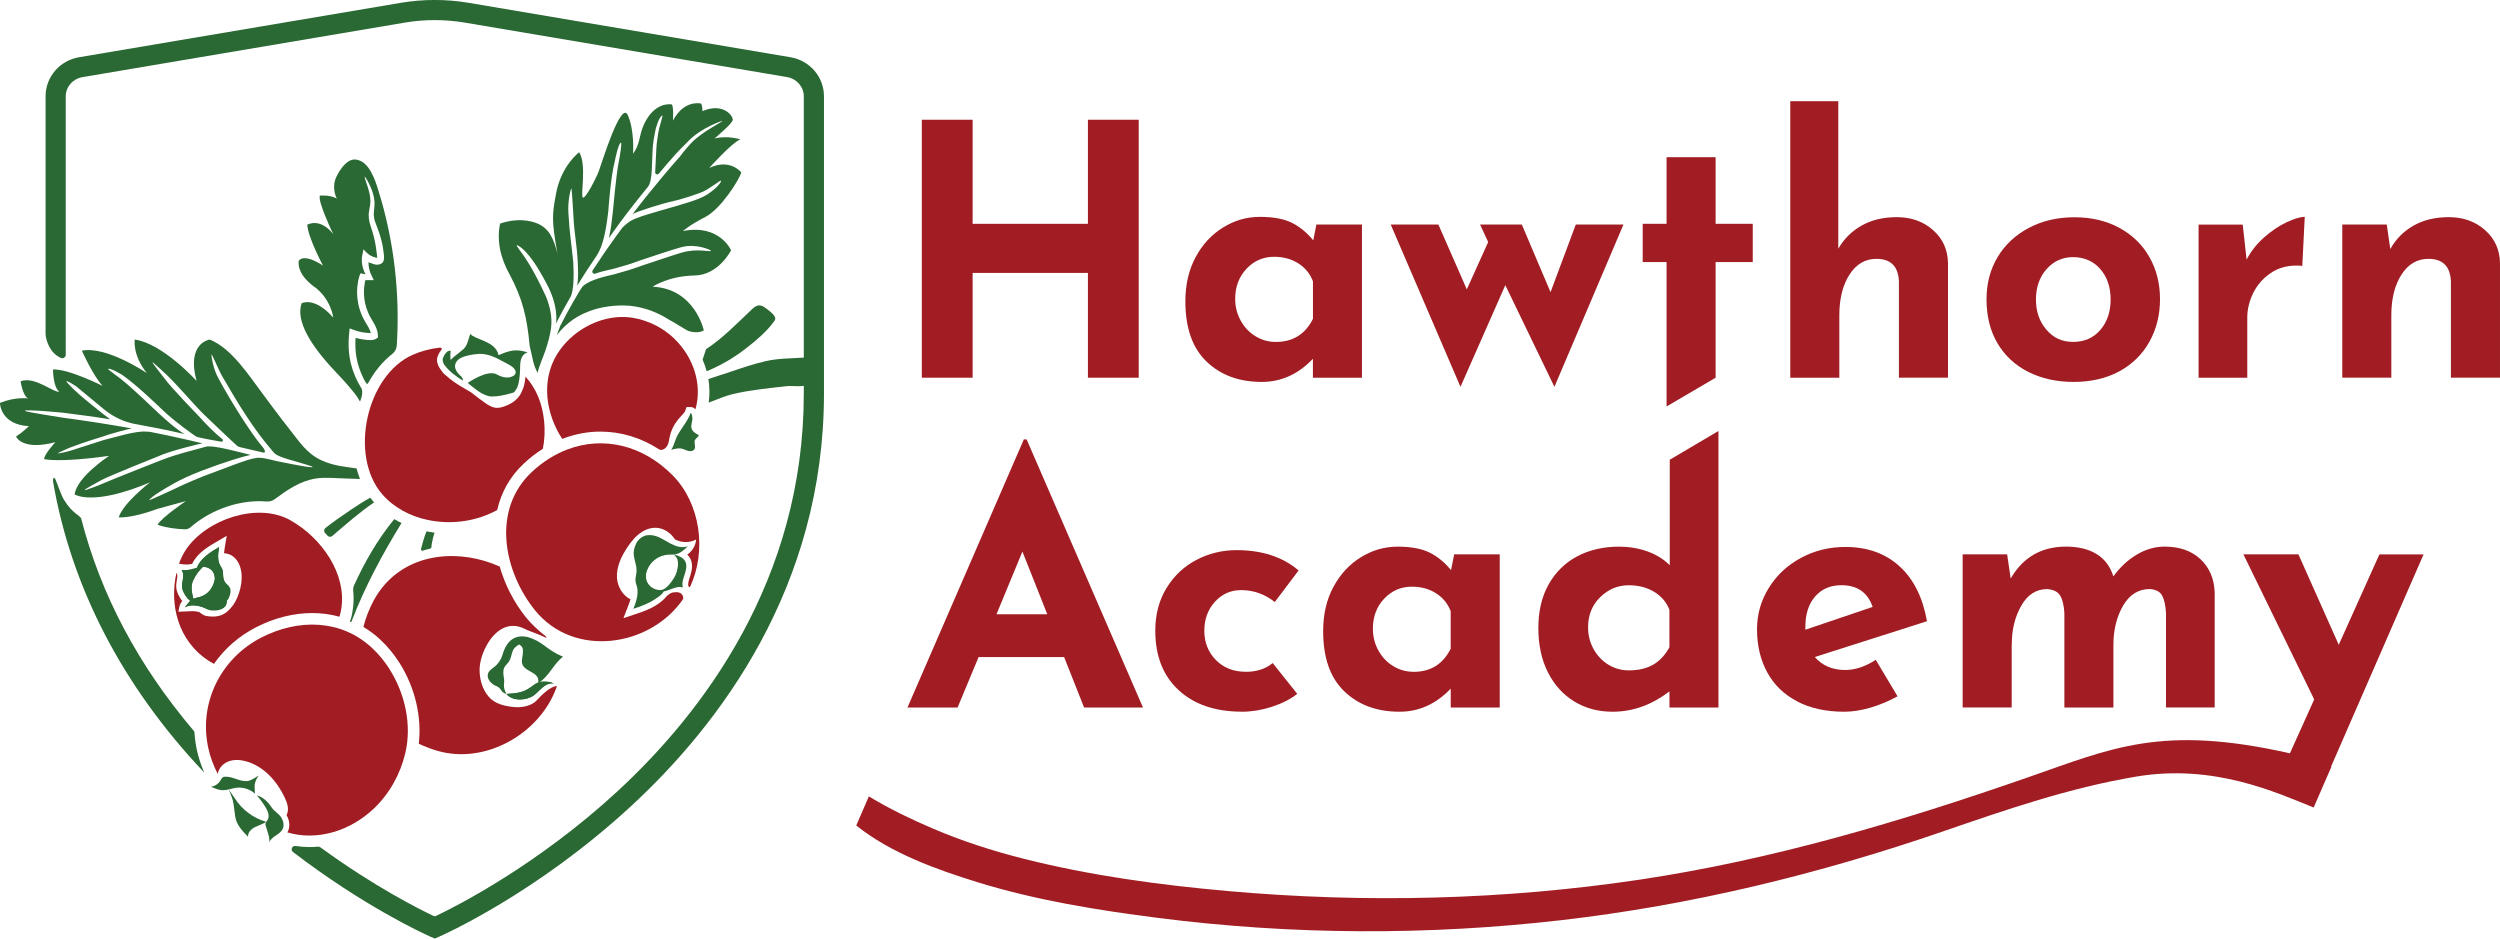 <?xml version="1.0" encoding="UTF-8"?>
<svg id="Layer_1" data-name="Layer 1" xmlns="http://www.w3.org/2000/svg" viewBox="0 0 510.24 191.58">
  <defs>
    <style>
      .cls-1 {
        fill: #a11d23;
      }

      .cls-2 {
        fill: #2a6934;
      }
    </style>
  </defs>
  <polygon class="cls-1" points="198.51 55.7 222.04 55.7 222.04 77.09 232.41 77.09 232.41 24.44 222.04 24.44 222.04 45.68 198.51 45.68 198.51 24.44 188.14 24.44 188.14 77.09 198.51 77.09 198.51 55.7"/>
  <path class="cls-1" d="M257.52,77.95c3.96,0,7.44-1.57,10.44-4.72v3.86h10.01v-31.26h-9.3l-.64,3.22c-1.24-1.52-2.67-2.71-4.29-3.54-1.62-.83-3.82-1.25-6.58-1.25s-5.17.72-7.51,2.15c-2.34,1.43-4.21,3.45-5.61,6.04-1.41,2.6-2.11,5.61-2.11,9.05,0,5.44,1.44,9.54,4.33,12.3,2.88,2.77,6.64,4.15,11.27,4.15ZM254.41,54.84c1.55-1.62,3.42-2.43,5.62-2.43,1.91,0,3.56.45,4.97,1.36,1.41.91,2.4,2.12,2.97,3.65v7.65c-1.57,3.15-4.1,4.72-7.58,4.72-1.48,0-2.85-.38-4.11-1.14-1.26-.76-2.28-1.82-3.04-3.18-.76-1.36-1.14-2.85-1.14-4.47,0-2.48.78-4.53,2.32-6.15Z"/>
  <polygon class="cls-1" points="307.23 58.2 317.25 78.95 331.34 45.83 321.61 45.83 316.46 59.63 310.6 45.83 302.08 45.83 303.73 49.4 299.37 59.06 293.57 45.83 283.84 45.83 298.08 78.95 307.23 58.2"/>
  <polygon class="cls-1" points="340.14 82.96 350.15 77.09 350.15 53.48 357.73 53.48 357.73 45.68 350.15 45.68 350.15 32.09 340.14 32.09 340.14 45.68 335.27 45.68 335.27 53.48 340.14 53.48 340.14 82.96"/>
  <path class="cls-1" d="M375.4,64.35c0-3.38.69-6.15,2.07-8.3,1.38-2.15,3.22-3.22,5.51-3.22,2.91,0,4.44,1.53,4.58,4.58v19.67h10.02v-23.39c-.05-2.72-1.06-4.96-3.04-6.72-1.98-1.76-4.45-2.65-7.4-2.65-2.77,0-5.16.57-7.19,1.72-2.03,1.14-3.61,2.72-4.76,4.72v-30.11h-9.8v56.44h10.01v-12.73Z"/>
  <path class="cls-1" d="M413.99,75.91c2.69,1.36,5.78,2.04,9.26,2.04s6.69-.73,9.33-2.18c2.65-1.45,4.69-3.47,6.12-6.04,1.43-2.58,2.15-5.46,2.15-8.66s-.72-6.06-2.15-8.58c-1.43-2.53-3.47-4.52-6.12-5.97s-5.71-2.18-9.19-2.18-6.59.73-9.33,2.18c-2.74,1.45-4.86,3.45-6.37,5.97-1.5,2.53-2.25,5.39-2.25,8.58,0,3.48.75,6.49,2.25,9.01,1.5,2.53,3.6,4.47,6.29,5.83ZM417.68,54.95c1.43-1.64,3.24-2.47,5.44-2.47s4.14.81,5.54,2.43c1.41,1.62,2.11,3.7,2.11,6.22s-.71,4.6-2.11,6.22c-1.41,1.62-3.26,2.43-5.54,2.43s-4.01-.82-5.44-2.47c-1.43-1.65-2.15-3.71-2.15-6.19s.72-4.54,2.15-6.19Z"/>
  <path class="cls-1" d="M458.66,64.85c0-1.72.4-3.4,1.21-5.04s1.98-2.99,3.51-4.04c1.52-1.05,3.29-1.57,5.29-1.57.52,0,.93.02,1.22.07l.5-10.01c-.91,0-2.15.37-3.72,1.11s-3.11,1.78-4.61,3.11c-1.5,1.34-2.68,2.84-3.54,4.51l-.79-7.15h-9.01v31.26h9.94v-12.23Z"/>
  <path class="cls-1" d="M507.2,46.97c-1.98-1.76-4.45-2.65-7.4-2.65-2.77,0-5.16.57-7.19,1.72-2.03,1.14-3.61,2.74-4.76,4.79l-.72-5.01h-9.08v31.26h10.01v-12.73c0-3.38.69-6.15,2.07-8.3,1.38-2.15,3.22-3.22,5.51-3.22,2.91,0,4.44,1.53,4.58,4.58v19.67h10.02v-23.39c-.05-2.72-1.06-4.96-3.04-6.72Z"/>
  <path class="cls-1" d="M199.73,134.1h17.45l4.08,10.3h12.02l-23.75-54.72h-.57l-23.75,54.72h10.23l4.29-10.3ZM208.67,112.57l5.08,12.8h-10.37l5.29-12.8Z"/>
  <path class="cls-1" d="M253.45,145.26c2,0,4.04-.33,6.12-1,2.07-.67,3.8-1.55,5.19-2.65l-5.01-6.29c-1.43,1.19-3.24,1.79-5.44,1.79-2.53,0-4.58-.8-6.15-2.4-1.57-1.6-2.36-3.59-2.36-5.97s.73-4.36,2.18-5.94,3.23-2.36,5.33-2.36c2.53,0,4.82.81,6.87,2.43l4.86-6.44c-3.24-2.76-7.47-4.15-12.66-4.15-2.91,0-5.63.66-8.15,1.97-2.53,1.31-4.57,3.22-6.12,5.72-1.55,2.5-2.32,5.43-2.32,8.76,0,5.15,1.59,9.19,4.76,12.12,3.17,2.93,7.48,4.4,12.91,4.4Z"/>
  <path class="cls-1" d="M306.09,144.4v-31.26h-9.3l-.64,3.22c-1.24-1.52-2.67-2.71-4.29-3.54-1.62-.83-3.82-1.25-6.58-1.25s-5.17.72-7.51,2.15c-2.34,1.43-4.21,3.45-5.61,6.04-1.41,2.6-2.11,5.61-2.11,9.05,0,5.44,1.44,9.54,4.33,12.3,2.88,2.77,6.64,4.15,11.27,4.15,3.96,0,7.44-1.57,10.44-4.72v3.86h10.01ZM288.49,137.11c-1.48,0-2.85-.38-4.11-1.14-1.26-.76-2.28-1.82-3.04-3.18-.76-1.36-1.14-2.85-1.14-4.47,0-2.48.78-4.53,2.32-6.15,1.55-1.62,3.42-2.43,5.62-2.43,1.91,0,3.56.45,4.97,1.36,1.41.91,2.4,2.12,2.97,3.65v7.65c-1.57,3.15-4.1,4.72-7.58,4.72Z"/>
  <path class="cls-1" d="M350.73,144.4v-56.44l-9.94,5.87v21.53c-1.24-1.24-2.77-2.18-4.58-2.83-1.81-.64-3.74-.96-5.79-.96-3.19,0-6.03.66-8.51,1.97-2.48,1.31-4.42,3.22-5.83,5.72-1.41,2.5-2.11,5.47-2.11,8.91s.65,6.51,1.97,9.08c1.31,2.58,3.11,4.55,5.4,5.94s4.89,2.07,7.8,2.07c4.1,0,7.96-1.38,11.59-4.15v3.29h10.01ZM337.42,135.64c-1.34.79-3,1.18-5.01,1.18-1.48,0-2.85-.38-4.11-1.14-1.26-.76-2.28-1.82-3.04-3.18-.76-1.36-1.14-2.85-1.14-4.47,0-2.48.82-4.53,2.47-6.15,1.65-1.62,3.59-2.43,5.83-2.43,2,0,3.74.45,5.22,1.36,1.48.91,2.5,2.12,3.08,3.65v7.65c-.86,1.57-1.96,2.75-3.29,3.54Z"/>
  <path class="cls-1" d="M366.78,143.15c2.69,1.41,5.9,2.11,9.62,2.11,1.72,0,3.53-.29,5.44-.86,1.91-.57,3.72-1.33,5.44-2.29l-4.44-7.44c-2.15,1.38-4.22,2.07-6.22,2.07-2.62,0-4.7-.88-6.22-2.65l22.89-7.3c-.86-4.86-2.73-8.61-5.62-11.23-2.89-2.62-6.57-3.93-11.05-3.93-3.29,0-6.32.75-9.08,2.25-2.77,1.5-4.95,3.54-6.54,6.12-1.6,2.58-2.4,5.39-2.4,8.44,0,3.29.69,6.21,2.07,8.76,1.38,2.55,3.42,4.53,6.12,5.94ZM368.47,127.88c0-2.57.67-4.62,2-6.15,1.33-1.53,3.12-2.29,5.36-2.29,3.24,0,5.36,1.48,6.37,4.43l-13.73,4.65v-.64Z"/>
  <path class="cls-1" d="M410.6,131.46c0-2.96.64-5.57,1.93-7.83,1.29-2.26,3.05-3.4,5.29-3.4,1.29.1,2.17.54,2.65,1.32s.76,1.97.86,3.54v19.31h10.01v-12.8c0-3.05.66-5.71,1.97-7.98,1.31-2.26,3.14-3.4,5.47-3.4,1.24.1,2.07.54,2.5,1.32s.69,1.97.79,3.54v19.31h9.94v-23.46c-.1-2.81-1.06-5.08-2.9-6.8-1.84-1.72-4.28-2.57-7.33-2.57-1.96,0-3.85.55-5.69,1.64-1.84,1.1-3.42,2.58-4.76,4.44-.62-2-1.75-3.52-3.4-4.54-1.65-1.03-3.73-1.54-6.26-1.54-5.01,0-8.77,2.17-11.3,6.51l-.72-4.94h-9.08v31.26h10.01v-12.95Z"/>
  <path class="cls-1" d="M485.63,113.14l-8.3,18.46-8.23-18.46h-11.23l14.45,29.61-4.96,11c-26.22-5.92-36.3-1.06-53.54,4.93-25.89,9.01-51.97,16.78-79.14,20.85-27.8,4.16-56.1,4.82-84.08,2.33-14.02-1.25-28.14-3.16-41.81-6.63-6.24-1.58-12.36-3.55-18.29-6.08-4.64-1.98-8.93-4.05-13.17-6.61l-2.57,5.94c7.05,5.66,16.53,9.04,24.8,11.59,12,3.7,24.5,5.71,36.93,7.29,27.25,3.47,54.82,3.59,82.11.45,26.63-3.07,52.59-9.39,77.92-18.11,13.1-4.51,25.77-8.89,39.46-11.2,15.86-2.67,28.57,3.24,36.23,6.31l3.6-8.28s-.03-.06-.04-.09l18.87-43.29h-9.01Z"/>
  <g>
    <path class="cls-1" d="M79.51,136.57c-1.02-1.6-2.22-3.06-3.57-4.32-6.38-5.94-15.16-5.96-22.6-2.13-8.29,4.26-12.82,13.33-10.84,22.5.4,1.86,1.07,3.65,1.94,5.34.17-1.16,1.09-2.14,2.2-2.56,1.16-.44,2.46-.34,3.65,0,3.55,1.01,6.24,4.03,7.82,7.37.53,1.11.95,2.43.41,3.53-.01.02-.03.04-.04.06.67,1.13.76,2.47.21,3.48-.01.02-.03.03-.04.05,6.18,1.82,12.85-.35,17.58-4.8,3.24-3.04,5.49-7.1,6.5-11.42,1.34-5.7-.03-12.06-3.23-17.1Z"/>
    <path class="cls-2" d="M138.2,113.36s-.1-.03-.16-.04c-.19-.03-.43-.06-.53-.13.18.14.39.35.55.59.36.54.34,1.31.31,1.58-.1.83-.26,1.68-.73,2.46-1.52,2.53-2.56,2.62-2.9,2.61-.62.01-1.24-.21-1.75-.57-.05-.03-.1-.07-.14-.1-.08-.06-.15-.14-.22-.21-.07-.07-.13-.14-.19-.21-.05-.06-.1-.13-.15-.2-.07-.1-.12-.2-.17-.31-.03-.06-.06-.11-.09-.17-.07-.17-.12-.35-.15-.54-.03-.24-.05-.45-.04-.67,0-.22.04-.43.11-.67.04-.13.08-.26.12-.38.16-.45.39-.86.68-1.24.43-.56.98-1.04,1.61-1.38.21-.11.42-.21.65-.29.44-.16.91-.26,1.38-.29.48-.02.96.02,1.44-.06,1.01-.18,1.82-.93,2.56-1.65-1.13.42-2.39.04-3.46-.51-1.34-.69-2.59-1.7-4.16-1.77-.21-.01-.42,0-.63.02-.8.1-1.49.54-1.98,1.17-.23.29-.37.63-.51.97-.25.62-.37,1.31-.29,1.97.1.81.39,1.6.51,2.4.04.27.06.54.05.81,0,.18-.03.37-.06.55-.09.55-.22,1.09-.14,1.64.05.34.19.66.28.98.05.2.09.39.11.59.1.94-.12,1.9-.43,2.83-.13.38-.27.75-.41,1.11.3-.1.61-.2.91-.31,1.22-.43,2.45-.93,3.49-1.64.75-.52,1.31-.79,1.79-1.58,1.23-.24,2.89-1.3,3.92-.79-.07-.24-.1-.48-.1-.72,0-.49.13-.98.29-1.47.08-.24.16-.48.24-.72.32-1,.51-2.27-.41-3.02-.34-.28-.77-.48-1.19-.64Z"/>
    <path class="cls-2" d="M107.33,140.85c1.12-.54,2.12-1.36,3.34-1.62.82-.18,1.69-.08,2.45.28-.83-.19-1.69.22-2.35.76s-1.21,1.22-1.91,1.71c-1.46,1.02-4.3,1.17-5.5-.34,1.41-.11,2.67-.14,3.98-.78Z"/>
    <path class="cls-2" d="M107.6,129.99c-1.96-.38-4.05.11-5.09,3.79-.19.68-.61,1.29-1.07,1.83-.55.65-1.65,1.1-1.86,1.93-.26,1.03.65,2.08,1.81,2.53.99.39.76,1.28,1.97,1.55-.88-1.6-.3-2.05-.51-3.26-.13-.72-.24-1.5.09-2.15.25-.47.7-.8.98-1.26.59-.94.4-2.07,1.26-2.87.23-.21.49-.38.75-.55.33.15.61.43.73.78.2.56-.09,2.09-.12,2.26-.44,2.8,3.84,2.16,3.29,4.84,2.21-1.27,3.16-3.96,5.08-5.37-3.74-1.61-3.82-3-7.32-4.06Z"/>
    <path class="cls-2" d="M108.86,141.98c.7-.49,1.25-1.16,1.91-1.71s1.52-.95,2.35-.76c-.76-.36-2.02-.54-2.84-.37-1.21.26-1.83,1.17-2.94,1.71-1.31.64-2.57.67-3.98.78,1.21,1.52,4.04,1.37,5.5.34Z"/>
    <path class="cls-2" d="M52.03,161.98c-1.04-.94-2.51-1.39-3.9-1.19-.87.13-1.7.49-2.58.49-.87,0-1.69-.36-2.48-.71.79-.11,1.53-.6,1.93-1.29.14-.24.26-.51.5-.65.14-.08.31-.11.47-.11,1.66-.08,3.25,1.25,4.85.82.72-.19,1.3-.72,1.98-1.02-.56.67-.89,1.56-.83,2.43l.06,1.24Z"/>
    <path class="cls-2" d="M46.67,161.11c.44,1.11.84,1.93.99,2.95.14.91.23,1.69.35,2.6.23,1.65,1.46,2.95,2.62,4.13-.09-.85.62-1.57,1.38-1.96s1.62-.59,2.29-1.11c-2.6-.75-4.93-2.47-6.36-4.77l-1.29-1.84Z"/>
    <path class="cls-2" d="M52.41,162.35c.7.77,1.32,1.62,1.85,2.52.45.77.83,1.78.33,2.52-.14.21-.35.39-.41.64-.04.18,0,.37.06.54.32,1.11.82,2.21.74,3.36.39-1.21,2.06-1.53,2.67-2.65.42-.79.2-1.79-.31-2.53s-1.39-1.18-1.87-1.93c-1.44-2.24-3.06-2.47-3.06-2.47Z"/>
    <path class="cls-2" d="M141.17,86.38c.07-.35.16-.69.14-1.06-.01-.21-.04-.43-.09-.63,0-.02-.22-.51-.25-.43-.68,1.93-2.24,3.4-3.02,5.29-.31.76-.5,1.58-.95,2.26.7-.2,1.44-.4,2.15-.24.46.11.88.36,1.34.47s1.04.02,1.26-.4c.3-.55-.18-1.29.1-1.85.19-.38.69-.58.76-.99-.6-.3-1.3-.7-1.47-1.4-.09-.36-.04-.69.03-1.03Z"/>
    <path class="cls-2" d="M45.98,122.74c.85-.39.96-1.53.65-2.37-.31-.84-.9-1.58-1.05-2.45-.11-.59,0-1.23-.23-1.78-.11-.26-.28-.49-.41-.73-.62-1.12-.43-2.49-.22-3.76-1.88,1.1-3.91,2.38-4.58,4.38,1.17-.78,3.02-.24,3.51,1.02.35.91.08,2.04.67,2.82.48.63,1.4.88,1.77,1.57l-.1,1.31Z"/>
    <path class="cls-2" d="M43.79,118.45c-.35,1.58-1.37,2.92-3.02,3.39-.4.11-.81.17-1.19.33-.82.34-1.35,1.09-1.84,1.81.87-.55,2-.49,2.99-.25s1.96.63,2.99.68c.75.04,2.15-.18,2.44-1.02s.14-2.21-.29-2.96c-.28-.49-.73-.86-1.13-1.26-.4-.4-.77-.88-.83-1.45-.02.25-.06.5-.12.74Z"/>
    <path class="cls-2" d="M39.47,122.22c.09.33.18.64.27.94-.03-.11-.89-.5-1.03-.62-.34-.28-.63-.62-.86-1-.5-.82-.82-1.49-.66-2.49.15-.93.41-1.95-.12-2.73,1.61.24,3.43-.15,4.8-1.05-1.11.91-1.89,1.96-2.48,3.25-.51,1.11-.25,2.48.09,3.7Z"/>
    <path class="cls-2" d="M46.96,120.06c-.31-.84-1.23-.96-1.38-2.14-.08-.6,0-1.23-.23-1.78-.11-.26-.28-.49-.41-.73-.62-1.12-.43-2.49-.22-3.76-1.88,1.1-3.91,2.38-4.58,4.38.3-.2.65-.31,1.01-.35-1.28.16-2.74.86-4.08.65.53.78.27,1.79.12,2.73-.16,1,.15,1.67.66,2.49.23.38.52.71.86,1,.03.02.08.05.15.09-.44.38-.79.86-1.12,1.34.87-.55,2-.49,2.99-.25s1.53.82,2.56.87c.75.04,2.39,0,2.87-1.21.09-.24.12-.53.13-.84.56-.5.94-1.76.68-2.48ZM40.76,121.84c-.4.11-.81.17-1.19.33-.04.02-.07.04-.1.06-.33-1.22-.59-2.58-.08-3.69.51-1.11,1.17-2.04,2.05-2.86.94.01,1.88.52,2.21,1.37.13.33.17.68.21,1.04-.02.12-.03.25-.06.37-.35,1.58-1.37,2.92-3.02,3.39Z"/>
    <path class="cls-1" d="M138.08,120.85c-.28,0-.47.06-.74.07-.44.02-1.19.64-1.35.84-1.7,2.07-4.47,2.98-6.37,3.61l-2.38.79.91-2.34c.2-.52.39-1.02.53-1.5-1.57-.77-2.65-2.58-2.76-4.38-.13-2.27.91-4.44,2.18-6.32.8-1.19,1.73-2.32,2.95-3.08,2.68-1.68,5.3-.6,6.71,1.55,1.52.74,2.95.71,4.31.03,0,0,0,1.82-1.8,3.08.74.67,1.38,1.93.65,4.19l-.11.34c-.24.71-.45,1.45-.31,1.87.07.21.31.27.35.16,3.42-7.32,2.14-17.01-3.61-22.8-6.13-6.16-14.14-7.98-21.39-5.25-2.57.97-5.04,2.5-7.3,4.61-8.2,7.66-5.83,20.14.58,28.16,7.93,9.93,23.58,7.59,30.27-2.19.17-.25-.04-1.46-1.32-1.43Z"/>
    <g>
      <path class="cls-2" d="M90.81,74.6c.86,1.25,2.77,2.53,3.56,3.03.22.14.1-.43-.24-.81-.04-.04-1.06-.81-1.25-1.84h0c-.04-.27,0-.54.09-.8,0-.01.01-.03.02-.04.05-.11.1-.22.17-.32.08-.12.17-.23.27-.33.44-.42,1.03-.64,1.61-.81.47-.14.96-.24,1.45-.32.2-.03.4-.06.6-.08.26-.03.53-.06.8-.06,1.77-.02,3.32.78,4,1.15.54.3,1.09.6,1.68.89.19.09.38.2.57.31.36.22.68.48.9.81.13.2.36.54.1,1s-1.74,1.21-3.69.06c-1.95-1.15-5.99,1.72-5.99,1.72.82.65,2.7,2.37,4.34,2.7s4.99-.74,4.99-.74c.26-.16.43-.4.55-.67,0,.01,0,.04,0,.05.08-.12.15-.26.22-.41.13-.3.23-.66.31-1.03.2-.94.26-2.02.28-2.71,0-.17,0-.34.01-.51,0-.34.02-.68.07-1.02.03-.17.06-.33.11-.5.05-.16.12-.32.2-.47.17-.3.41-.56.69-.73.14-.08.3-.14.47-.17-.65-.25-1.35-.38-2.04-.44-1.7-.15-3.8.99-3.92.97-.55-2.87-4.72-3.09-5.77-4.34-.4,1.19-.52,1.93-.93,2.57-.14.21-.31.42-.54.62-.34.3-.7.58-1.06.86-.51.39-1.02.8-1.47,1.26h0s0,0,0,0c-.02-.1-.03-.2-.04-.3,0-.03,0-.06,0-.09-.03-.32-.02-.62,0-.87h0c0-.16.02-.3.03-.4,0-.01,0-.03,0-.04,0-.04.01-.08.01-.11,0,0,0,0,0-.01,0-.02,0-.03,0-.03,0,0-.05-.02-.14-.02-.09,0-.21.01-.36.08-.22.11-.5.34-.78.83-.09.16-.19.36-.28.58-.18.45-.01.97.35,1.5Z"/>
      <path class="cls-1" d="M107.26,76.86c-.13,1.34-.39,2.36-.78,3.07-.14.35-.33.68-.55.98-.74.97-1.83,1.62-2.98,2.03-.59.21-1.22.36-1.84.28-.72-.09-1.36-.49-1.96-.89-1.05-.71-2.05-1.5-3.05-2.28l-1.99-1.17c-.8-.47-2.06-1.29-3.11-2.27-.17-.13-.34-.27-.49-.43-.14-.15-.27-.32-.38-.5-.76-.96-1.19-2-.78-3.01.24-.58.51-1.02.78-1.34.16-.19-.1-.42-.4-.38-1.91.22-3.77.7-5.51,1.47-9.41,4.16-13.06,20.5-6.22,28.44,2.35,2.74,5.75,4.51,9.26,5.25,5.09,1.07,10.1.23,14.22-2.02.79-3.49,2.52-6.77,5.45-9.5,1.23-1.14,2.52-2.15,3.87-3,.35-1.79.46-3.7.25-5.7-.38-3.67-1.66-6.66-3.79-9.02Z"/>
      <path class="cls-1" d="M137.72,69.2c-2.37-2.31-5.39-3.8-8.53-4.33-4.14-.7-8.58.71-11.97,3.45-1.07.87-2.04,1.87-2.86,2.99-3.84,5.23-3.31,11.95-.13,17.44.17.29.35.56.53.84.08-.03.16-.08.25-.11,2.44-.92,4.98-1.39,7.54-1.39,4.18,0,8.3,1.24,11.96,3.62.58.38,1.8-.17,2.03-1.8.55-3.87,2.99-5.16,3.3-6.04l.28-.79h.85c.44,0,.74.21.96.47,1.49-5.18-.49-10.7-4.22-14.34Z"/>
    </g>
    <path class="cls-1" d="M59.31,106.2c-6.69-3.78-17.18-.24-21.36,5.98-.6.9-1.06,1.87-1.42,2.87l.7.11c.25.04.51.06.77.06.4,0,.82-.04,1.22-.13,1.01-2.2,3.31-3.55,4.88-4.46l2.17-1.27-.41,2.48c-.06.37-.11.73-.14,1.07,1.16.07,2.24.65,2.95,1.98,1.24,2.34.55,5.74-.67,7.94-.25.46-.57.9-.93,1.3-.52.56-1.8,2.2-5.03,1.57-.51-.1-.95-.45-1.37-.77-.08-.02-.15-.04-.23-.06-.39-.09-.75-.14-1.07-.14-.42,0-2.98.12-2.98.12.14-.2.12-1.53.81-2.16-.13-.17-.25-.34-.36-.52-.54-.88-1.05-1.86-.82-3.29l.05-.33c.11-.61.21-1.25.01-1.54l-.06-.1c-.08.37-.17.75-.23,1.13-.55,3.36-.25,6.85,1.06,9.97,1.32,3.12,3.68,5.84,6.76,7.45.02,0,.04.02.06.03,2.12-3.05,5.03-5.64,8.59-7.47,3.7-1.9,7.66-2.9,11.47-2.9,1.92,0,3.78.26,5.55.75.15-.49.27-.98.35-1.48,1.23-7.29-4.05-14.64-10.31-18.17ZM109.54,142.95c-1.06,1.14-3.1,1.53-4.72,1.35-1.95-.22-3.81-.63-5.09-2.12-1.28-1.49-1.85-3.5-1.85-5.47,0-1.74.71-3.93,1.88-5.73,1.74-2.66,4.37-4.21,7.47-2.56.65.35,2.89,1.06,3.79,1.56.45.25.79.19.18-.27-1.2-.9-2.83-2.43-3.91-3.78-2.38-2.98-4.23-6.55-5.3-10.3-8.04-3.62-18.15-2.94-23.93,4.23-.69.86-1.3,1.79-1.82,2.76-.89,1.64-1.59,3.45-2.07,5.33,1.2.72,2.33,1.56,3.39,2.54,1.49,1.38,2.82,2.99,3.96,4.78,3.18,5,4.59,11.02,3.95,16.52,1.32.63,2.67,1.13,3.98,1.5,9.73,2.72,20.71-3.58,24.1-12.92.04-.12.07-.24.11-.35-1.29.05-3,1.7-4.11,2.9Z"/>
    <path class="cls-2" d="M76.21,102.39c-.22-.26-.44-.53-.64-.81-1.32.71-2.6,1.55-3.87,2.4-1.78,1.19-3.58,2.44-5.29,3.79-.32.25-.34.72-.06,1.02.17.18.34.36.5.54.25.28.67.32.96.07,2.77-2.37,5.56-4.84,8.55-6.87-.05-.05-.1-.1-.15-.16Z"/>
    <path class="cls-2" d="M72.21,119.62c-.12.27-.16.57-.13.86.15,1.4.12,2.83-.13,4.28-.11.63-.21,1.28-.47,1.9-.07.18-.02.25.05.28.1.04.18,0,.24-.16,2.7-7.02,6.24-13.62,10.18-20.03-.51-.25-1-.52-1.48-.8-3.4,4.13-6.06,8.78-8.28,13.67Z"/>
    <path class="cls-2" d="M88.06,111.65c.02-.62.18-1.22.31-1.83.08-.37.2-.74.32-1.1-.55-.07-1.1-.16-1.65-.27-.47,1.19-.81,2.39-1.12,3.6-.04.16.14.4.27.36.53-.16,1.06-.31,1.59-.43.08-.02.26-.13.27-.34Z"/>
    <path class="cls-2" d="M54.36,102.35c.6.05,1.19-.09,1.68-.45,2.57-1.88,5.15-3.73,8.49-4.25,1.58-.25,3.78-.08,5.27-.02,1.27.05,2.48.1,3.67.13-.27-.69-.5-1.42-.7-2.16-2.53-.37-4.6-.52-7.02-1.59-3.17-1.42-4.57-3.79-6.66-6.41-2.66-3.35-3.66-4.82-5.56-7.34-2.75-3.65-6.27-9.19-10.73-10.96,0,0-4.81.68-2.68,8.44,0,0-6.88-7.63-12.61-8.44,0,0-.54,3.09,2.46,6.85,0,0-8.19-5.59-13.26-4.58,0,0,2.3,5.17,4.26,7.21,0,0-6.88-3.5-10.15-3.38,0,0,0,3.72,1.31,4.54-1.24.24-5.01-3.21-7.92-2.13,0,0,.39,2.93,1.53,3.51,0,0-2.49-.4-5.75.91,0,0,.02,4.42,5.91,4.75,0,0-1.31,1.28-2.62,2.11,0,0,1.15,2.96,8.02,1.16,0,0-2.29,2.46-2.29,3.44,0,0,2.78.82,13.26-.65,0,0-6.55,4.26-7.04,7.86,0,0,3.65,2.52,15.39-2.46,0,0-5.52,4.24-6.39,7.16,0,0,2.64.23,7.93-1.75l5.77-1.58s-4.87,3.29-5.77,4.81c.87.36,1.84.54,2.76.69.95.15,1.9.23,2.85.26.41.01.8-.15,1.11-.41,3.71-3.25,8.98-5.33,14.03-5.33.49,0,.96.02,1.43.07ZM52.1,93.5c-1.63.21-6.37,2.15-10.62,3.71,0,0-3.45,1.37-6.39,2.82-.01,0-4.67,2.16-4.64,2.06.2-.67,3.98-2.81,4-2.82,3.09-1.9,7.03-3.31,7.03-3.31,4.17-1.59,8.21-2.83,9.66-3.12-2.58-.63-7.74-2.07-9.11-1.67-2.79.81-5.53,1.34-9.36,2.84,0,0-10.13,3.98-11.55,4.63-.83.38-3.84,1.52-3.87,1.39-.03-.13,2.37-1.48,3.52-2.08,1.89-.98,11.49-4.8,11.49-4.8,2.46-1.16,8.84-2.66,9.06-2.66-.78-.18-1.57-.38-2.35-.56l-1.49-.34c-2.29-.53-4.6-1.01-6.91-1.46-.07,0-.15-.01-.22-.01-.26,0-.44-.02-.45-.02-2.19-.24-6.75,1.26-8.69,1.7,0,0-6,1.92-6.37,2.04-1.41.48-3.07.76-3.03.67.06-.13,2.45-1.14,2.46-1.15,3.04-1.17,6.67-2.25,6.67-2.25,1.42-.55,5.43-1.6,5.96-1.67-4.69-.84-9.41-1.57-14.13-2.2-.06,0-1.98-.32-3.9-.63-1.91-.32-3.82-.64-3.8-.78.01-.14,1.94-.07,3.89.07.97.08,1.94.16,2.68.22.74.07,1.24.12,1.27.12,3.52.47,6.07.76,9.57,1.34-.78-.57-1.79-1.36-3.03-2.37s-2.77-2.19-4.42-3.76c-.01-.01-1.55-1.53-1.49-1.62.17-.22,1.98,1,1.98,1,1.83,1.48,4.77,3.96,5.7,4.71,2.18,1.76,4.2,2.49,5.38,2.76.15.03.28.1.43.13,3.55.64,7.08,1.33,10.6,2.15-1.87-1.17-3.35-2.5-5.1-4.09-1.5-1.36-5.06-4.93-8-7.26,0,0-2.6-1.88-2.49-1.94.49-.26,2.98,1.27,2.99,1.28,3.15,2.26,7.06,6.08,8.25,7.2,2.52,2.39,6.36,5.1,6.7,5.28.08.05.17.09.25.14,1.48.35,3.66.74,4.94.96.29.05.45-.31.22-.5-1.64-1.36-3.2-2.91-4.57-4.45,0,0-6.19-6.39-7.24-7.96,0,0-2.57-3.23-2.49-3.32.08-.09,3.05,2.7,3.06,2.71,2.58,2.54,5.7,6.25,7.52,8.01.95.92,5.53,5.29,6.68,6.31.16.14.34.24.55.29,1.44.34,3.56.83,4.86,1.13.38.09.52-.35-.21-1.2-2.39-2.79-6.61-9.56-8.92-13.86-1.17-2.02-1.57-4.93-1.45-4.97.12-.04,1.51,3.31,2.09,4.32,3.3,5.7,6.5,11.02,10.66,15.76.63.72,2.86,1.32,4.19,1.69,1.87.55,3.71,1.08,3.69,1.2-.03.15-1.95-.14-3.85-.51-.95-.19-1.91-.38-2.63-.52-.72-.15-1.22-.25-1.24-.26-.94-.23-2.97-.8-3.97-.53Z"/>
    <path class="cls-2" d="M64.21,58.56c3.42,2.59,3.8,6.25,3.8,6.25-3.9-4.39-6.45-2.91-6.45-2.91-1.24,3.53,1.77,8.56,6.95,14.01,1.19,1.25,3.58,3.82,4.51,5.28.16.26.31.52.46.78.84-2.06.24-2.77.24-2.79-.92-1.5-1.65-3.14-2.08-4.87h0c-.26-1.05-.42-2.13-.47-3.2-.03-.54-.03-1.08-.01-1.61l.02-.4c0-.14,0-.22.04-.53l.14-1.54,1.1.39.53.17.26.07c.34.09.69.16,1.05.21.34.05.73.09,1.04.11.13,0,.26-.01.34-.04,0,0,0,0,0-.02-.04-.14-.09-.3-.16-.45-.12-.31-.29-.61-.47-.93-.36-.62-.8-1.31-1.13-2.05-.66-1.47-1.01-3.08-1.04-4.69-.01-.81.06-1.61.21-2.4,0,0,.25-1.21.5-1.63l1.02.23s-1.18-1.99-.61-4.17l.18-.96c.36.46.97,1.01,1.36,1.25.87.46,1.45.51,1.45.51l-.05-.59c-.04-.45-.1-.9-.18-1.35-.01-.05-.12-.98-.45-2.32-.16-.68-.4-1.41-.68-2.27-.28-.84-.5-1.94-.31-2.94.18-.97.34-1.78.25-2.61-.06-.83-.27-1.6-.47-2.25-.42-1.31-.76-2.18-.66-2.22.08-.04.59.74,1.18,2.03.28.65.58,1.44.73,2.35.17.85.07,1.85-.03,2.69-.09.79.02,1.59.31,2.32.34.87.7,1.79.93,2.56.42,1.4.58,2.39.59,2.44.08.48.14.96.19,1.44l.03.36c0,.14.02.18.02.45,0,.47-.24.92-.64,1.13-.96.43-1.6-.04-1.95-.11l-.35-.12-.24-.1v.21c0,.17.02.33.04.5.04.33.1.66.19.98,0,.07.18.57.34.89l.51,1.08h-1.72s-.11.5-.11.5c-.13.7-.19,1.41-.18,2.12.02,1.42.33,2.84.91,4.13.28.65.66,1.24,1.06,1.93.2.34.39.7.55,1.1.08.2.15.4.21.62.1.32.14,1.26.14,1.26,0,0-.55.71-1.87.56-.45-.02-.81-.06-1.22-.12-.4-.06-.79-.14-1.18-.24l-.31-.08v.15c-.02.34-.05.68-.04,1.02-.02.68.04,1.35.11,2.02.16,1.34.51,2.65,1.02,3.9h0c.29.71.61,1.4,1.02,2.06.18.29.36.26.41.17,1.31-2.43,3-4.49,4.96-6.03.53-.41.88-1.01.93-1.68.69-10.62-.55-21.37-3.7-31.53-.72-2.32-1.9-6.16-4.69-6.48-2.09-.24-3.85,3.15-4.16,4.09-.69,2.1.32,3.88.32,3.88-1.4-.8-3.46-.61-3.46-.61-.49,1.22,2.74,7.88,2.74,7.88-2.73-3.49-5.31-1.93-5.31-1.93.11,2.54,3.2,8.33,3.2,8.33-4.19-2.71-4.96-.92-4.96-.92-.17,2.08,1.21,3.78,3.24,5.32Z"/>
    <path class="cls-2" d="M152.21,71.14c2.05-1.59,4.22-3.4,5.75-5.51.15-.21.3-.45.27-.7-.11-.76-1.57-1.77-2.15-2.18-.92-.66-1.6-.49-2.35.14-.08.07-.16.14-.25.22-3,2.84-5.91,5.87-9.38,8.16l-.7,2.12c.34.78.62,1.58.83,2.39.43-.18.85-.36,1.25-.55,2.39-1.09,4.65-2.47,6.72-4.08ZM133.2,58.51s3.26-2.2,8.55-2.28c4.94-.08,7.46-5.15,7.46-5.15,0,0-2.35-5.42-9.83-3.92,0,0,1.41-1.26,4.58-2.88,3.17-1.63,6.94-7.61,7.33-9.09,0,0-2.26-2.95-6.55-.9,0,0,4.69-5.23,6.36-5.84,0,0-2.57-.86-5.26-.19,0,0,3.55-2.97,3.7-3.74.18-.9-2.08-3.66-6.17-1.83,0,0-.01-1.57-.4-1.59-.39-.02-3.42-.59-5.62,3.5,0,0,.2-3.46-.35-3.3,0,0-3.49-.65-5.66,4.3-.92,2.09-.69,3.86-2.14,5.78,0,0,.35-4.64-1.05-7.85-1.41-3.21-5.38,9.96-5.95,11.43-.56,1.47-2.76,5.75-3.25,5.34-.5-.41.84-6.74-.74-9.23,0,0-3.67,2.7-4.73,8.48-.78,4.24-.94,5.38.3,12.21-.76-3-1.68-5.11-4.03-6.12-1.57-.68-4.41-1.17-7.69,0-1.03,5.01,1.29,9.12,1.94,10.34,2.68,5.06,3.56,8.73,4.1,14.59,0,0,.07.39.22.96.39,1.48.47,2.9,1.41,4.56.33-1.52,1.03-2.92,1.53-4.4.58-1.72,1.12-3.51,1.26-5.32s-.27-3.71-.93-5.44l-.2-.51c-2.8-6.05-4.47-8.16-4.61-8.38-.14-.22-1.41-1.88-1.33-1.98.07-.1.71.27,1.26.76.28.25.53.51.72.72,1.94,2.14,3.51,5.22,4.01,6.13,2.61,4.67,2.13,8.21,1.98,8.51.09-.2.15-.32.15-.33.88-1.75,1.84-3.47,2.82-5.16.84-1.38.71-5.29.61-7.2-.22-2.46-.76-5.91-.99-9.96-.16-2.79.5-5.06.61-5.05.11.02.43,6.03.44,6.05.16,3.04.68,5.63.82,8.39l.03.5c.08,1.59.17,3.25-.11,4.89,1.28-2.09,2.62-4.14,4-6.16.74-1.24,1.66-2.93,2.36-9.08,0,0,.44-6.88,1.32-10.17,0-.01.7-3.63,1.24-3.79.27-.08-.19,2.73-.46,4.07-.51,2.48-1.17,10-1.17,10-.3,2.15-.26,2.91-.82,5.4,2.78-3.97,4.96-6.75,8.02-10.51.94-1.26.73-5.12.92-7.78.1-1.32.33-2.61.59-3.86,0-.02.65-2.63,1.41-2.87.1-.03-.44,1.72-.67,2.65-.21.86-.52,2.87-.58,4.11-.08,1.71-.16,3.58-.24,4.83-.03.41.48.6.74.29,1.16-1.38,2.34-2.76,3.55-4.11.02-.02.35-.37.84-.88.5-.5,1.15-1.16,1.81-1.82,2.5-2.52,6.7-4.03,6.8-3.94.1.1-4.14,2.19-6.29,4.41-1.29,1.33-2.39,2.84-2.42,2.88-2.23,2.5-4.38,5.07-6.48,7.68-.05.07-.09.14-.14.2,0,0-.07.08-.17.18-.96,1.2-1.9,2.41-2.83,3.64.98-.57,6.29-2.22,7.98-2.56,1.59-.32,5.35-1.51,6.54-2.09,1.25-.61,3.38-2.25,3.48-2.17.27.23-1.08,1.79-2.94,2.93-1.74,1.06-5.09,1.93-7.03,2.51-2.79.84-7.6,2.04-8.78,3.01,0,0-.16.11-.37.27-.21.16-.48.39-.74.64-.09.08-.17.17-.25.25-1.05,1.42-2.08,2.85-3.09,4.3l-.83,1.2c-.73,1.06-1.44,2.13-2.14,3.21-.24.37.14.82.55.66,1.22-.46,2.5-.68,3.67-.97,1.83-.49,3.67-1.04,5.45-1.71,0,0,6.93-2.34,8.49-2.73,3.1-.79,6.07.64,6,.76-.19.3-2.7-.57-5.98.36-1.04.29-8.12,2.66-8.12,2.66-1.83.68-3.68,1.24-5.57,1.75-1.9.46-4.94,1.08-6.44,2.41-.5.44-3.36,5.55-4.54,7.91,0,.01-.08.15-.19.36.08-.09-.68,1.83-.6,1.73.94-1.22,1.72-1.93,2.52-2.58,1.92-1.57,5.55-3.45,10.91-3.45.86,0,1.71.07,2.54.21,2.43.41,4.78,1.34,6.86,2.67.16.05,1.83,1.05,3.63,2.15.7.43,2.59.71,3.51.04,0,0-1.83-8.48-10.38-8.89ZM166.09,75.24c-.03-.51-.11-1.04-.37-1.49-.34-.59-.85-.76-1.45-.76-.09,0-.18,0-.27,0-2.64.17-5.16.13-7.77.73-2.48.57-4.89,1.4-7.3,2.22-1.25.42-2.78.88-4.35,1.42.26,1.6.28,3.22.06,4.81,1.69-.65,3.34-1.34,4.86-1.73,3.68-.86,7.47-1.22,11.12-1.63,1.73-.19,4.25.65,5.18-1.38.31-.68.34-1.45.29-2.19Z"/>
    <path class="cls-2" d="M39.7,149.55c0-.14-.06-.28-.15-.39-11.32-13.33-18.99-27.79-22.96-43.26-.19-.75-1.78-.98-3.57-3.95-.45-.75-1.07-2.5-1.6-3.87-.39-1.02-.7-.43-.58.27,3.73,21.58,14.19,41.74,30.86,59.34-.66-1.48-1.17-3.02-1.51-4.58-.26-1.19-.42-2.38-.49-3.56ZM161.31,11.68L95.69.58c-4.61-.78-9.32-.78-13.93,0L16.15,11.68c-3.97.67-6.85,4.03-6.85,7.98v48.47c0,.16.01.32.04.48.14.85.76,3.45,3.11,4.45.45.19.97-.15.97-.64v-2.46s-.06-.13-.06-.13h.06V19.66c0-1.94,1.44-3.59,3.43-3.92L82.57,4.62c4.09-.69,8.24-.69,12.33,0l65.73,11.11c1.98.34,3.42,1.99,3.42,3.92v60.67c0,38.09-20.68,65.17-38.03,81.18-16.26,15.01-32.7,23.37-37.02,25.43-.18.09-.37.09-.54,0-3.07-1.46-12.19-6.05-23.08-14-.13-.1-.3-.14-.47-.13-.59.06-1.17.08-1.75.08-.96,0-1.9-.07-2.83-.22-.71-.11-1.1.79-.53,1.23,14.26,10.93,26.42,16.56,28.01,17.27l.96.39.79-.35c.8-.35,19.88-8.8,39.26-26.69,17.95-16.57,39.35-44.63,39.35-84.21V19.66c0-3.95-2.88-7.31-6.85-7.98Z"/>
  </g>
</svg>